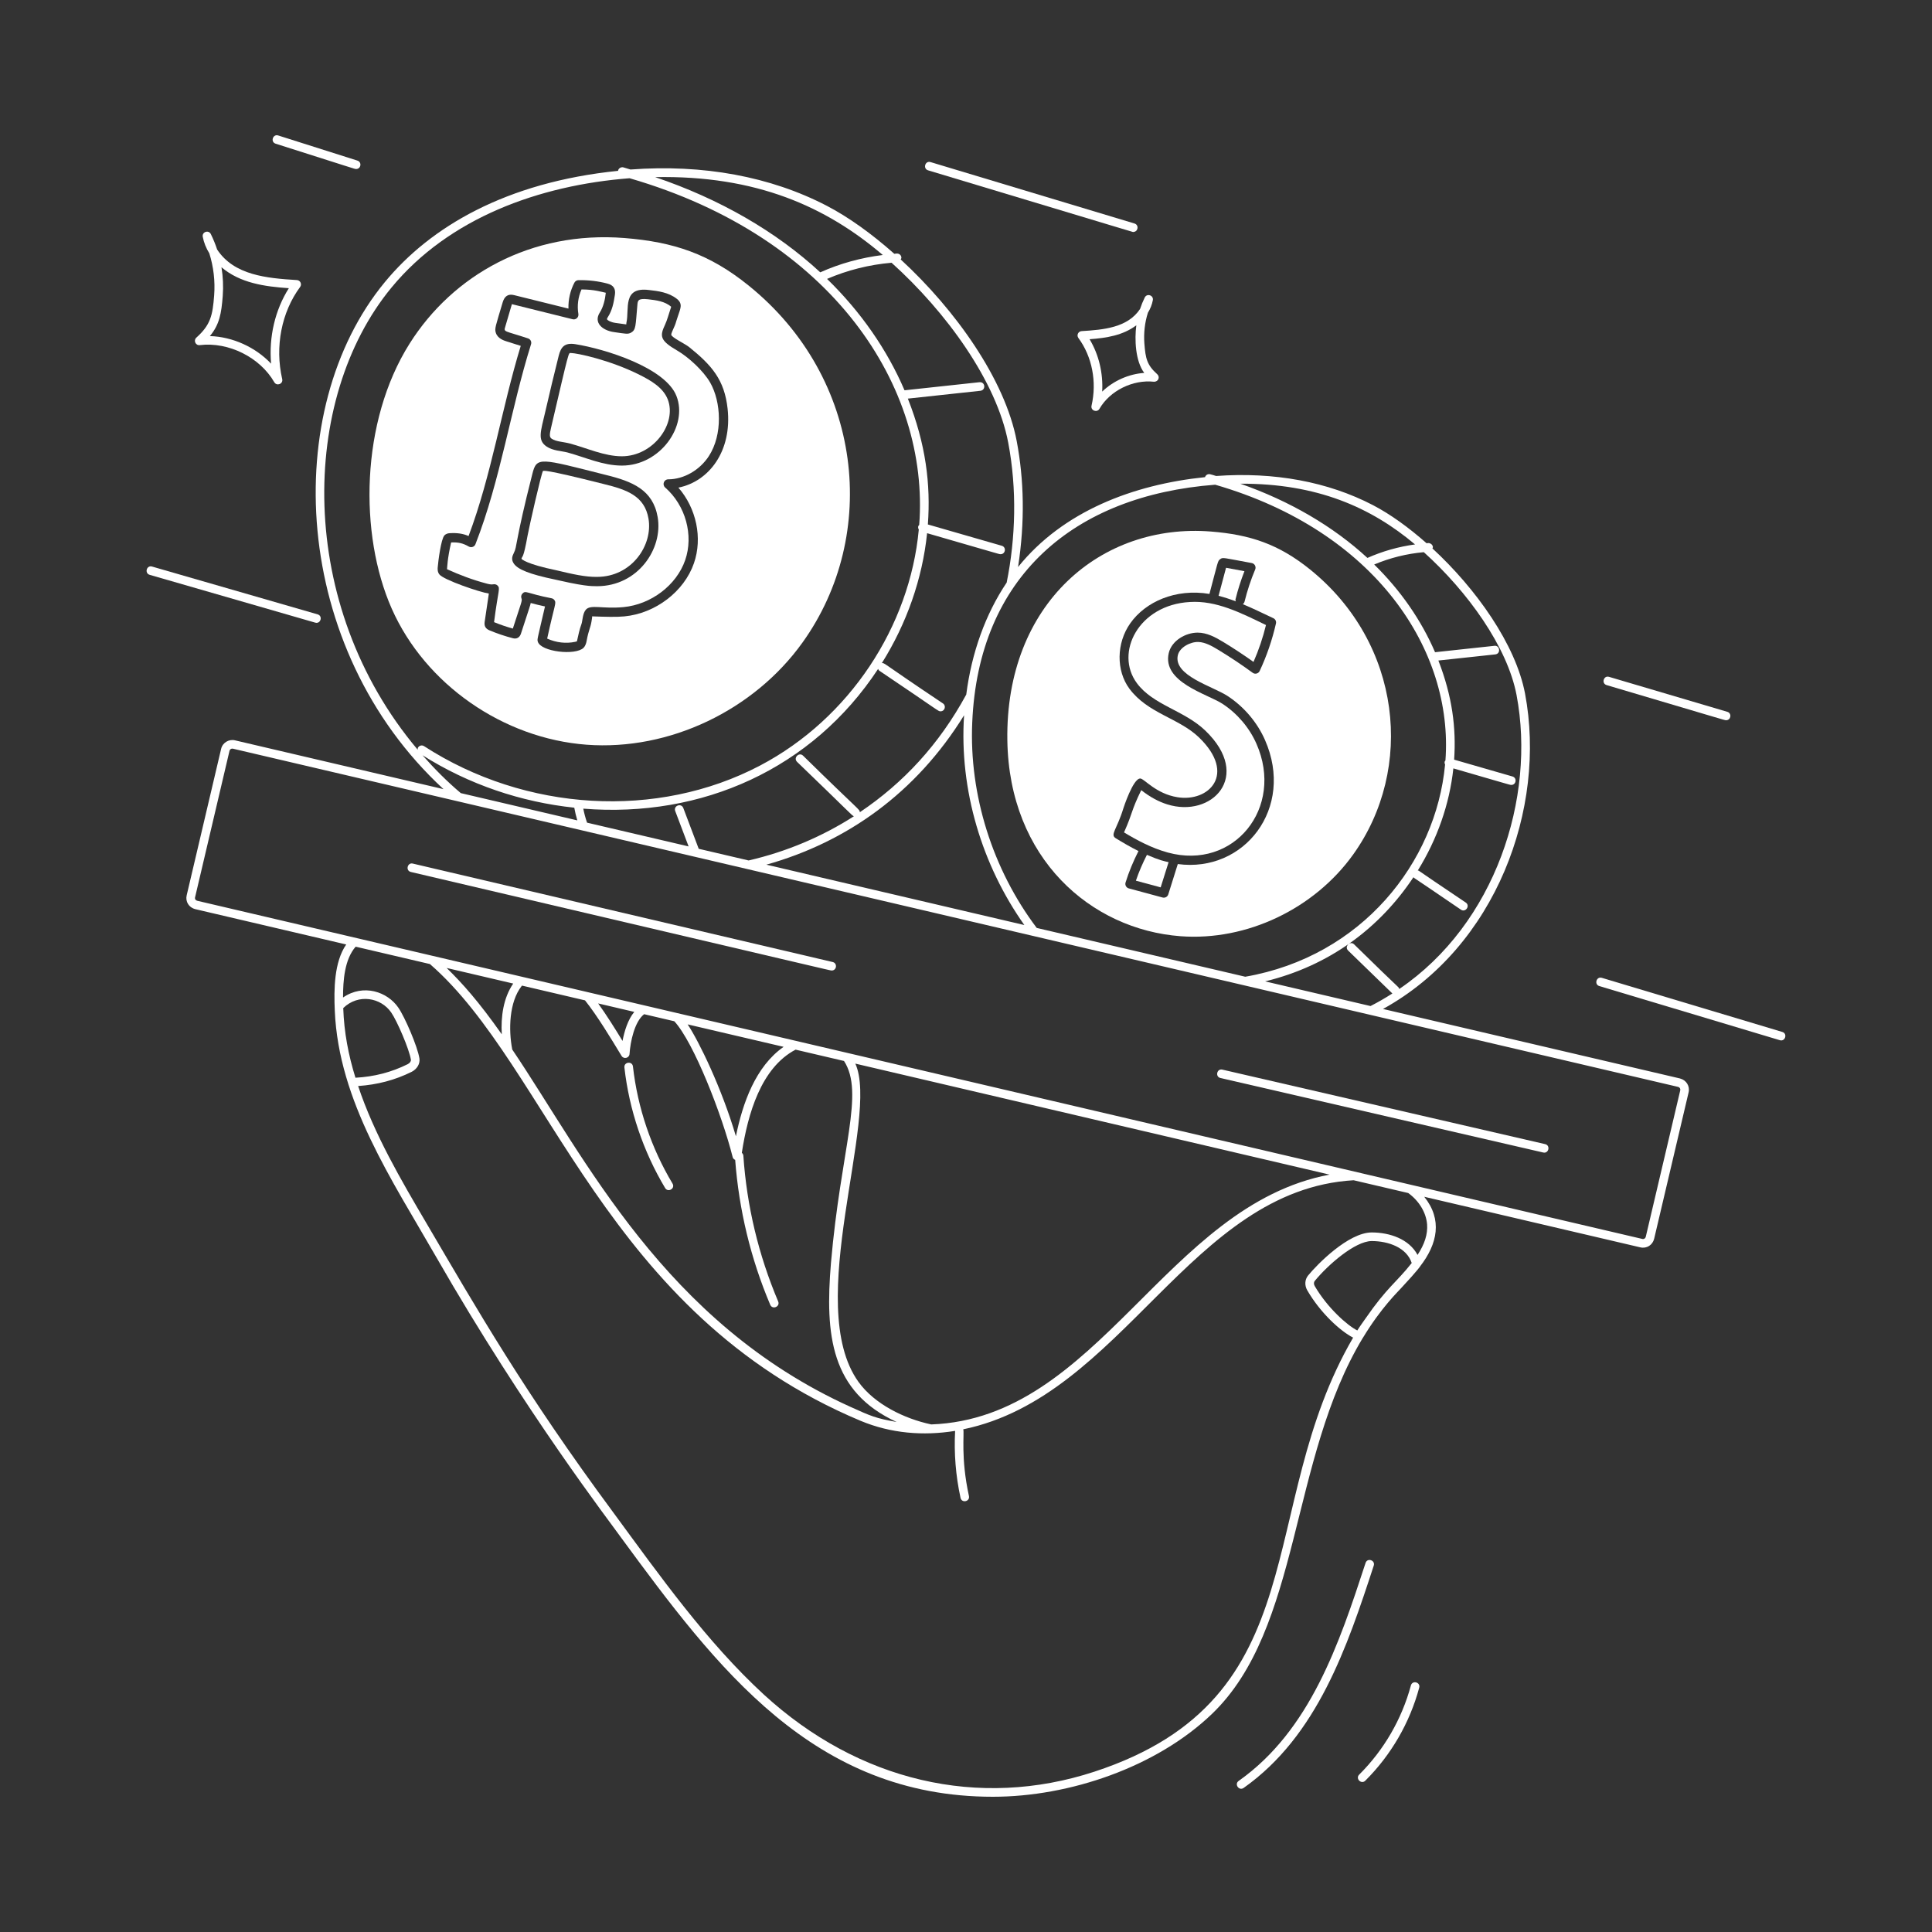 <svg width="150" height="150" viewBox="0 0 150 150" fill="none" xmlns="http://www.w3.org/2000/svg">
<rect x="0" y="0" width="150" height="150" fill="#333333" stroke="none"/>
<path d="M89.047 66.37C88.714 67.02 88.423 67.689 88.191 68.376L90.114 68.895L90.729 66.94C90.367 66.854 90.06 66.808 89.047 66.37Z" fill="white"/>
<path d="M97.551 57.748C97.004 56.502 96.068 55.4 94.915 54.644C93.734 53.876 90.217 52.972 90.741 50.706C90.966 49.732 92.058 49.117 92.983 49.117C93.705 49.117 94.362 49.473 94.968 49.84C95.772 50.328 96.563 50.849 97.322 51.391C97.728 50.467 98.053 49.507 98.29 48.528C96.333 47.579 94.434 46.608 92.38 46.739C88.388 46.961 86.529 50.686 88.264 53.036C89.536 54.758 91.942 55.145 93.587 56.73C97.279 60.287 94.061 63.537 90.622 62.45H90.621C89.944 62.239 89.267 61.867 88.605 61.347C87.783 63.038 87.996 62.99 87.269 64.628C88.258 65.225 89.416 65.85 90.668 66.19C95.797 67.594 99.738 62.715 97.551 57.748Z" fill="white"/>
<path d="M95.924 46.533C96.106 45.794 96.338 45.061 96.618 44.347L95.19 44.083L94.609 46.259C95.064 46.373 95.509 46.522 95.949 46.689C95.937 46.637 95.911 46.588 95.924 46.533Z" fill="white"/>
<path d="M91.658 72.688C96.804 73.074 102.043 70.55 105.051 66.357C109.838 59.683 108.833 49.957 101.713 44.213C99.28 42.25 97.057 41.509 94.018 41.268C85.507 40.589 78.047 46.854 78.21 57.479C78.349 66.662 84.702 72.166 91.658 72.688ZM87.222 62.747C87.231 62.722 87.967 60.443 88.526 60.443C88.531 60.443 88.534 60.443 88.536 60.443C88.847 60.459 89.741 61.626 91.412 61.895C93.846 62.297 96.047 60.105 93.086 57.25C91.518 55.741 89.109 55.394 87.684 53.466C86.646 52.06 86.674 49.928 87.751 48.397C88.927 46.726 91.263 45.673 93.901 46.112C94.577 43.58 94.532 43.557 94.735 43.413C94.954 43.251 94.957 43.309 97.186 43.715C97.413 43.757 97.541 44.002 97.453 44.212C97.113 45.02 96.836 45.859 96.628 46.705C96.607 46.79 96.556 46.859 96.491 46.907C97.282 47.239 97.941 47.562 98.865 47.998C99.019 48.07 99.102 48.24 99.065 48.405C98.778 49.675 98.352 50.916 97.799 52.097C97.7 52.306 97.437 52.367 97.258 52.235C96.406 51.611 95.51 51.014 94.595 50.459C94.089 50.151 93.59 49.873 93.059 49.843C92.44 49.815 91.591 50.247 91.447 50.87C91.081 52.459 94.153 53.277 95.313 54.039C96.582 54.87 97.613 56.084 98.215 57.457C100.539 62.736 96.606 67.782 91.444 67.085L90.704 69.443C90.648 69.621 90.461 69.734 90.264 69.683L87.639 68.975C87.447 68.923 87.327 68.721 87.388 68.519C87.647 67.683 87.99 66.865 88.392 66.075C87.755 65.759 87.162 65.411 86.623 65.078C86.169 64.797 86.715 64.411 87.222 62.747Z" fill="white"/>
<path d="M130.454 83.74C130.45 83.739 130.449 83.735 130.445 83.734L107.376 78.336C116.144 73.509 120.088 62.77 118.404 53.849C117.678 50.031 114.604 45.709 111.214 42.58C111.225 42.544 111.253 42.516 111.251 42.476C111.239 42.291 111.059 42.164 110.897 42.161C110.85 42.164 110.804 42.173 110.757 42.176C109.362 40.943 107.93 39.913 106.598 39.22C103.101 37.401 98.921 36.629 94.421 36.956C94.221 36.889 94.093 36.858 93.959 36.822C93.781 36.777 93.611 36.877 93.557 37.046C87.983 37.62 82.537 39.687 79.041 44.025C79.587 40.507 79.502 37.228 78.937 34.246C78.032 29.465 74.177 24.053 69.932 20.146C69.954 20.098 69.987 20.054 69.984 19.998C69.972 19.813 69.824 19.682 69.63 19.684C69.564 19.688 69.499 19.7 69.433 19.704C67.68 18.151 65.88 16.855 64.206 15.985C59.823 13.703 54.589 12.74 48.949 13.161C48.765 13.108 48.586 13.046 48.4 12.995C48.228 12.951 48.038 13.053 47.99 13.23C47.987 13.242 47.996 13.251 47.994 13.263C39.271 14.147 33.409 17.622 29.882 21.899C21.703 31.804 22.591 50.339 34.432 61.268L18.238 57.478C17.772 57.37 17.287 57.657 17.17 58.132L14.493 69.517C14.381 69.992 14.663 70.464 15.156 70.583C15.157 70.584 15.157 70.584 15.158 70.585L15.16 70.585C15.161 70.585 15.161 70.586 15.162 70.586L26.881 73.329C25.939 74.687 25.919 76.814 25.993 78.472C26.291 85.504 30.43 91.602 33.886 97.627C40.808 109.687 47.474 118.313 48.181 119.324C55.662 129.516 63.148 139.5 77.086 139.5C83.029 139.5 89.781 137.205 94.088 133.076C101.031 126.43 100.107 113.307 105.814 103.864C105.816 103.86 105.821 103.858 105.824 103.854C107.243 101.503 108.589 100.239 108.802 99.989C110.101 98.603 110.35 98.2 110.246 98.334C111.625 96.561 111.995 94.683 110.578 92.917L127.359 96.845C127.849 96.96 128.312 96.661 128.428 96.177L131.104 84.806C131.215 84.335 130.926 83.86 130.454 83.74ZM74.851 55.532C74.463 61.35 76.26 67.202 79.53 71.82L59.5 67.133C65.725 65.386 71.121 61.575 74.851 55.532ZM117.747 53.973C119.253 61.946 116.102 71.723 108.636 76.786C108.53 76.537 109.049 77.169 105.134 73.321C104.821 73.014 104.35 73.492 104.67 73.802L108.104 77.134C107.554 77.483 106.991 77.814 106.406 78.109L98.223 76.194C103.206 74.982 107.104 72.073 109.742 68.103C109.938 68.297 108.874 67.514 113.425 70.626C113.787 70.874 114.167 70.32 113.801 70.073C109.304 67.059 110.325 67.677 110.077 67.585C111.578 65.165 112.539 62.446 112.839 59.658C116.994 60.852 117.201 60.942 117.336 60.942C117.723 60.942 117.798 60.392 117.429 60.286L112.899 58.979C113.067 56.515 112.752 54.052 111.675 51.283L116.094 50.807C116.545 50.756 116.451 50.086 116.024 50.141L111.417 50.638C110.35 48.159 108.746 45.842 106.692 43.828C107.925 43.309 109.218 42.989 110.545 42.871C113.925 45.916 117.031 50.2 117.747 53.973ZM109.863 42.27C108.589 42.444 107.35 42.791 106.166 43.317C103.508 40.864 100.127 38.891 96.297 37.554C102.252 37.529 106.444 39.39 109.863 42.27ZM94.346 37.633C106.816 41.243 112.86 50.523 112.223 59.046C112.207 59.072 112.177 59.086 112.169 59.117C112.144 59.2 112.159 59.285 112.196 59.357C111.486 66.948 105.743 74.261 96.681 75.833L80.492 72.045C77.061 67.501 75.236 61.696 75.484 56.097C75.961 44.778 83.361 38.47 94.346 37.633ZM78.279 34.371C78.962 37.96 78.86 41.763 78.158 45.231C76.521 47.666 75.436 50.668 75.02 53.925C72.913 57.806 70.122 60.8 66.758 63.061C66.724 62.802 66.877 63.115 62.351 58.671C62.042 58.365 61.566 58.84 61.886 59.152C66.015 63.121 66.087 63.271 66.294 63.377C63.817 64.963 61.056 66.13 58.123 66.806L54.248 65.9L53.052 62.736C52.893 62.322 52.271 62.556 52.425 62.971L53.463 65.716L45.578 63.871C45.452 63.504 45.356 63.141 45.286 62.784C54.497 63.523 63.074 59.696 68.177 51.933C68.201 51.983 68.218 52.037 68.267 52.071C73.058 55.293 72.828 55.226 73.024 55.226C73.355 55.226 73.482 54.797 73.212 54.615C68.276 51.315 68.738 51.492 68.469 51.481C70.391 48.413 71.612 44.948 71.98 41.397C77.486 42.98 77.549 43.028 77.685 43.028C78.072 43.028 78.147 42.479 77.778 42.373L72.04 40.719C72.266 37.596 71.879 34.477 70.485 30.948L76.122 30.34C76.549 30.291 76.506 29.638 76.049 29.674L70.227 30.302C68.88 27.156 66.837 24.21 64.212 21.654C65.809 20.968 67.49 20.549 69.221 20.399C73.472 24.225 77.38 29.618 78.279 34.371ZM68.54 19.798C66.865 20.007 65.234 20.448 63.685 21.144C60.252 17.967 55.863 15.44 50.863 13.751C58.708 13.601 64.139 16.043 68.54 19.798ZM30.396 22.325C34.858 16.915 41.868 14.382 48.879 13.838C64.671 18.415 72.181 30.093 71.367 40.76C71.344 40.792 71.307 40.811 71.296 40.852C71.269 40.946 71.288 41.038 71.335 41.115C70.636 48.625 65.968 55.78 59.01 59.438C51.045 63.626 40.804 63.033 32.924 57.931C32.77 57.829 32.562 57.875 32.462 58.03C32.426 58.085 32.43 58.147 32.429 58.207C22.961 46.974 23.274 30.953 30.396 22.325ZM32.805 58.638C36.404 60.914 40.467 62.273 44.587 62.709C44.643 63.033 44.725 63.362 44.822 63.694L35.777 61.578C34.713 60.679 33.727 59.689 32.805 58.638ZM72.302 110.592C70.208 110.149 67.896 109.018 66.653 107.292C62.332 101.287 68.31 86.772 66.408 82.579L103.227 91.197C90.502 93.6 85.311 110.121 72.302 110.592ZM39.772 81.486C39.469 79.936 39.534 77.803 40.487 76.573L40.528 76.522L45.421 77.668C46.387 78.883 47.415 80.59 48.258 81.98C48.428 82.258 48.856 82.153 48.877 81.828C48.939 80.887 49.264 79.315 50.01 78.742L52.353 79.29C53.858 80.917 56.055 86.54 56.886 89.844C56.911 89.946 56.988 90.012 57.079 90.053C57.375 93.934 58.282 97.717 59.8 101.302C59.976 101.709 60.589 101.448 60.416 101.041C58.89 97.437 57.98 93.63 57.714 89.725C57.708 89.637 57.658 89.561 57.595 89.504C58.058 86.504 59.078 82.903 61.769 81.494L65.529 82.374C67.143 84.871 65.281 89.186 64.516 98.055C64.047 103.66 64.502 108.051 69.612 110.401C67.989 110.118 67.609 109.941 66.028 109.228C51.576 102.679 45.419 89.849 39.772 81.486ZM57.136 88.22C56.035 84.478 54.263 80.841 53.389 79.533L60.84 81.276C58.657 82.802 57.66 85.645 57.136 88.22ZM49.245 78.563C48.749 79.161 48.478 80.057 48.333 80.818C47.78 79.909 47.077 78.785 46.441 77.906L49.245 78.563ZM39.846 76.363C39.075 77.49 38.881 78.939 38.958 80.303C37.156 77.742 35.873 76.317 34.678 75.153L39.846 76.363ZM31.66 82.619C30.393 83.25 29.058 83.596 27.597 83.675C27.049 81.902 26.715 80.166 26.649 78.267C27.825 77.119 29.584 77.457 30.372 78.607C30.827 79.259 31.773 81.455 31.904 82.281C31.919 82.376 31.838 82.527 31.66 82.619ZM106.007 102.382C105.798 102.686 105.577 102.979 105.381 103.297C104.605 102.909 103.055 101.534 102.075 99.847C101.993 99.706 101.994 99.555 102.075 99.454C103.092 98.209 105.2 96.364 106.495 96.355C107.784 96.355 109.209 96.85 109.606 98.061C108.383 99.605 107.706 99.925 106.007 102.382ZM110.799 95.055C110.856 95.826 110.607 96.594 110.058 97.431C109.396 96.195 107.899 95.687 106.492 95.687C104.684 95.698 102.263 98.167 101.557 99.033C101.301 99.35 101.276 99.8 101.497 100.183C102.519 101.941 104.06 103.342 105.055 103.854C97.339 117.082 102.428 131.832 84.97 137.552C76.007 140.492 66.652 138.305 59.301 131.562C54.884 127.496 51.246 122.372 47.597 117.402C40.741 108.135 36.993 101.584 33.137 95.016C31.123 91.594 29.051 88.057 27.805 84.319C29.295 84.216 30.663 83.862 31.96 83.216C31.962 83.216 31.963 83.215 31.964 83.215C32.385 82.998 32.625 82.583 32.565 82.179C32.415 81.238 31.427 78.951 30.921 78.226C30.09 77.011 28.224 76.351 26.633 77.446C26.635 76.127 26.744 74.495 27.613 73.5L33.379 74.849C42.628 82.876 46.96 101.987 66.819 110.313C69.165 111.29 71.675 111.496 74.155 111.094C74.062 112.833 74.203 114.581 74.575 116.291C74.669 116.726 75.322 116.584 75.228 116.15C74.573 113.143 74.888 111.292 74.786 110.971C87.177 108.417 92.416 92.379 105.094 91.634L109.336 92.627C110.177 93.237 110.724 94.141 110.799 95.055ZM127.778 96.022C127.747 96.149 127.64 96.216 127.519 96.194C127.518 96.193 127.518 96.193 127.518 96.193C115.339 93.343 27.621 72.815 15.315 69.936C15.189 69.905 15.114 69.799 15.144 69.672L17.819 58.29C17.845 58.188 17.932 58.123 18.032 58.123C18.05 58.123 18.067 58.124 18.085 58.128C32.4 61.478 112.377 80.195 130.292 84.387C130.411 84.417 130.482 84.533 130.454 84.652L127.778 96.022Z" fill="white"/>
<path d="M44.262 34.438C45.58 34.794 46.93 35.425 48.279 35.425C50.732 35.425 52.575 32.876 51.844 31.007C51.481 30.081 50.524 29.539 49.657 29.102C47.346 27.943 44.782 27.408 44.32 27.408C44.125 27.408 44.216 27.078 42.78 33.227C42.657 33.754 42.65 33.939 42.835 34.066C43.166 34.293 43.784 34.307 44.262 34.438Z" fill="white"/>
<path d="M46.363 44.789C49.061 44.78 50.703 42.315 50.349 40.267C50.046 38.513 48.69 38.021 46.864 37.577C42.027 36.356 42.297 36.582 42.163 36.555C42.035 36.683 41.068 40.996 40.966 41.558C40.626 43.459 40.553 43.121 40.484 43.384C40.514 43.409 40.791 43.779 43.24 44.286C44.417 44.567 45.452 44.807 46.363 44.789Z" fill="white"/>
<path d="M38.304 45.365C38.419 45.343 38.54 45.376 38.625 45.456C38.865 45.685 38.68 45.786 38.359 48.303C38.85 48.504 39.333 48.668 39.817 48.802C40.476 46.767 40.56 46.637 40.49 46.469C40.438 46.341 40.463 46.193 40.556 46.09C40.82 45.805 40.892 46.077 42.823 46.45C42.919 46.468 43.004 46.525 43.057 46.608C43.209 46.84 43.066 46.896 42.482 49.581C43.198 49.901 43.949 49.981 44.657 49.831C44.758 49.81 44.785 49.794 44.794 49.788C44.915 49.257 44.979 48.905 45.15 48.435C45.23 48.214 45.231 47.611 45.494 47.326C45.882 46.914 46.778 47.29 48.403 47.136C50.551 46.933 52.522 45.435 53.196 43.493C53.868 41.558 53.23 39.238 51.643 37.85C51.392 37.627 51.55 37.215 51.882 37.215C53.084 37.214 54.319 36.509 55.031 35.419C56.132 33.727 55.986 31.197 55.142 29.711C54.606 28.771 53.415 27.703 52.598 27.229C51.197 26.418 51.227 26.084 51.639 25.197C51.811 24.822 51.89 24.478 52.109 23.82C51.626 23.387 50.927 23.307 50.312 23.235C49.52 23.15 49.514 23.336 49.483 23.708C49.341 25.314 49.383 25.606 48.991 25.829C48.739 25.962 48.586 25.915 47.679 25.785C46.742 25.655 46.071 25.036 46.571 24.26C46.847 23.83 46.982 23.239 47.034 22.73C46.694 22.662 46.155 22.476 45.148 22.472C44.884 23.065 44.798 23.733 44.905 24.376C44.949 24.64 44.7 24.852 44.46 24.786L39.752 23.617C39.79 23.43 39.583 24.172 39.232 25.354C39.097 25.801 39.11 25.648 40.994 26.272C41.185 26.332 41.291 26.535 41.23 26.726C39.636 31.809 38.872 37.235 36.914 42.252C36.835 42.458 36.594 42.542 36.397 42.434C35.938 42.172 35.594 42.092 35.025 42.115C34.73 43.393 34.723 44.059 34.707 44.193C35.682 44.638 36.695 45.019 37.733 45.295C37.941 45.351 38.136 45.401 38.304 45.365ZM42.344 31.93C42.678 30.491 43.015 29.053 43.378 27.622C43.545 26.965 43.812 26.587 44.661 26.72C46.993 27.093 51.659 28.544 52.519 30.744C53.435 33.08 51.251 36.148 48.289 36.148C48.286 36.148 48.283 36.148 48.282 36.148C46.806 36.148 45.465 35.514 44.076 35.135C43.603 35.007 42.927 35.005 42.428 34.662C41.719 34.175 41.971 33.523 42.344 31.93ZM39.902 42.915C40.154 42.435 39.991 42.059 41.331 36.798C41.674 35.432 41.903 35.577 47.036 36.873C49.101 37.377 50.693 38.027 51.061 40.143C51.486 42.608 49.531 45.502 46.366 45.513C46.112 45.485 45.791 45.609 43.47 45.079L43.093 44.996C41.137 44.59 40.173 44.212 39.873 43.727C39.682 43.424 39.77 43.18 39.902 42.915Z" fill="white"/>
<path d="M45.535 57.819C51.977 58.302 58.537 55.141 62.302 49.892C68.295 41.537 67.036 29.36 58.123 22.169C55.078 19.711 52.294 18.784 48.49 18.481C41.24 17.904 35.161 21.351 31.802 26.676C27.979 32.734 27.872 41.502 30.41 47.246C33.021 53.156 39.093 57.335 45.535 57.819ZM34.502 41.571C34.649 41.415 34.842 41.401 34.913 41.397C35.496 41.364 35.935 41.424 36.38 41.617C38.166 36.876 38.941 31.726 40.431 26.853L39.334 26.506C39.13 26.443 38.645 26.29 38.498 25.845C38.386 25.501 38.473 25.356 39.033 23.457C39.172 23.005 39.441 22.792 39.925 22.916L44.135 23.96C44.114 23.262 44.273 22.562 44.597 21.944C44.66 21.828 44.778 21.754 44.908 21.751C45.674 21.739 46.422 21.822 47.157 22.016C47.637 22.14 47.811 22.427 47.74 22.892C47.645 23.521 47.538 24.088 47.176 24.65C47.145 24.699 47.117 24.762 47.129 24.79C47.167 24.873 47.415 25.017 47.778 25.07C47.833 25.078 48.57 25.184 48.626 25.187C48.621 25.17 48.628 25.126 48.635 25.054C48.877 24 48.298 22.252 50.392 22.517C51.07 22.594 51.912 22.692 52.559 23.209C53.053 23.605 52.809 23.988 52.608 24.623C52.423 25.163 52.488 25.077 52.293 25.499C52.221 25.656 52.111 25.895 52.115 25.995C52.187 26.228 53.165 26.674 53.514 26.954C55.257 28.359 56.247 29.486 56.491 31.729C56.849 35.018 55.055 37.383 52.67 37.859C54.061 39.456 54.56 41.766 53.877 43.73C53.114 45.93 50.89 47.628 48.469 47.857C47.862 47.915 47.033 47.893 45.969 47.854C45.989 47.871 45.948 48.114 45.925 48.245C45.832 48.802 45.711 48.86 45.542 49.774C45.517 49.898 45.473 50.121 45.307 50.294C44.692 50.914 41.99 50.606 41.757 49.822C41.702 49.614 41.686 49.789 42.314 47.085C41.94 47.005 41.568 46.916 41.204 46.817C41.169 47.006 41.183 46.94 40.446 49.196C40.349 49.502 40.103 49.628 39.832 49.555C39.204 49.392 38.597 49.188 38.011 48.943C37.701 48.815 37.582 48.609 37.628 48.29L37.954 46.084C37.28 45.989 34.441 45.027 34.109 44.594C33.956 44.397 33.975 44.158 33.985 44.042C34.025 43.545 34.242 41.858 34.502 41.571Z" fill="white"/>
<path d="M49.142 82.805C49.095 82.364 48.429 82.441 48.479 82.881C48.849 86.167 49.943 89.403 51.641 92.239C51.864 92.61 52.444 92.281 52.216 91.894C50.564 89.141 49.502 85.997 49.142 82.805Z" fill="white"/>
<path d="M64.647 74.691L32.053 67.049C31.637 66.94 31.461 67.597 31.901 67.7C64.925 75.439 64.438 75.35 64.572 75.35C64.967 75.35 65.033 74.78 64.647 74.691Z" fill="white"/>
<path d="M119.964 88.83L94.908 83.046C94.478 82.942 94.327 83.599 94.756 83.697L119.813 89.48C120.239 89.587 120.396 88.928 119.964 88.83Z" fill="white"/>
<path d="M138.378 80.121L124.368 75.919C123.948 75.786 123.749 76.433 124.174 76.559L138.184 80.76C138.601 80.894 138.805 80.247 138.378 80.121Z" fill="white"/>
<path d="M88.082 17.353L72.25 12.585C71.83 12.452 71.632 13.096 72.057 13.225C89.617 18.508 87.909 18.007 87.985 18.007C88.369 18.007 88.447 17.464 88.082 17.353Z" fill="white"/>
<path d="M24.66 47.699L11.809 43.988C11.38 43.861 11.201 44.509 11.623 44.63L24.474 48.341C24.899 48.465 25.084 47.82 24.66 47.699Z" fill="white"/>
<path d="M27.649 13.122C28.027 13.122 28.115 12.586 27.75 12.469L21.602 10.519C21.188 10.383 20.974 11.02 21.401 11.156C27.552 13.102 27.515 13.122 27.649 13.122Z" fill="white"/>
<path d="M124.738 53.191C133.927 55.903 133.876 55.919 134.013 55.919C134.396 55.919 134.476 55.374 134.108 55.265L124.929 52.551C124.51 52.416 124.311 53.064 124.738 53.191Z" fill="white"/>
<path d="M89.506 23.308C89.58 22.935 89.055 22.743 88.878 23.098C88.736 23.387 88.614 23.684 88.513 23.99C87.547 25.445 85.673 25.603 83.974 25.708C83.715 25.725 83.567 26.024 83.726 26.241C84.791 27.684 85.173 29.649 84.747 31.497C84.659 31.871 85.171 32.069 85.362 31.739C86.177 30.327 87.959 29.457 89.588 29.638C89.942 29.648 90.077 29.262 89.85 29.057C89.047 28.337 88.938 27.832 88.849 26.671C88.788 25.859 88.88 25.049 89.122 24.282C89.31 23.978 89.441 23.65 89.506 23.308ZM85.573 30.403C85.653 28.963 85.311 27.529 84.594 26.337C85.903 26.243 87.183 26.042 88.224 25.255C88.081 26.329 88.141 28.027 88.839 28.953C87.638 29.032 86.442 29.567 85.573 30.403Z" fill="white"/>
<path d="M15.244 26.214C15.003 26.432 15.184 26.834 15.506 26.795C17.745 26.526 20.182 27.74 21.295 29.675C21.487 30.005 21.998 29.805 21.91 29.434C21.332 26.916 21.851 24.241 23.302 22.278C23.46 22.066 23.316 21.762 23.054 21.745C20.697 21.598 18.175 21.372 16.858 19.372C16.723 18.962 16.56 18.562 16.369 18.174C16.193 17.822 15.667 18.009 15.742 18.385C15.828 18.835 16.001 19.267 16.251 19.668C16.581 20.714 16.71 21.822 16.627 22.933C16.508 24.491 16.349 25.223 15.244 26.214ZM17.293 22.984C17.35 22.233 17.316 21.483 17.195 20.749C18.655 21.985 20.546 22.246 22.426 22.376C21.354 24.068 20.868 26.158 21.047 28.235C19.837 26.954 18.06 26.144 16.295 26.094C17.037 25.204 17.189 24.346 17.293 22.984Z" fill="white"/>
<path d="M106.022 121.346C103.98 127.595 101.726 134.345 96.172 138.268C95.81 138.523 96.199 139.069 96.558 138.813C102.286 134.767 104.608 127.827 106.657 121.555C106.794 121.134 106.158 120.925 106.022 121.346Z" fill="white"/>
<path d="M109.542 130.856C108.837 133.473 107.449 135.866 105.528 137.78C105.215 138.091 105.69 138.564 106.001 138.253C108.004 136.258 109.452 133.761 110.187 131.031C110.301 130.606 109.661 130.429 109.542 130.856Z" fill="white"/>
</svg>
